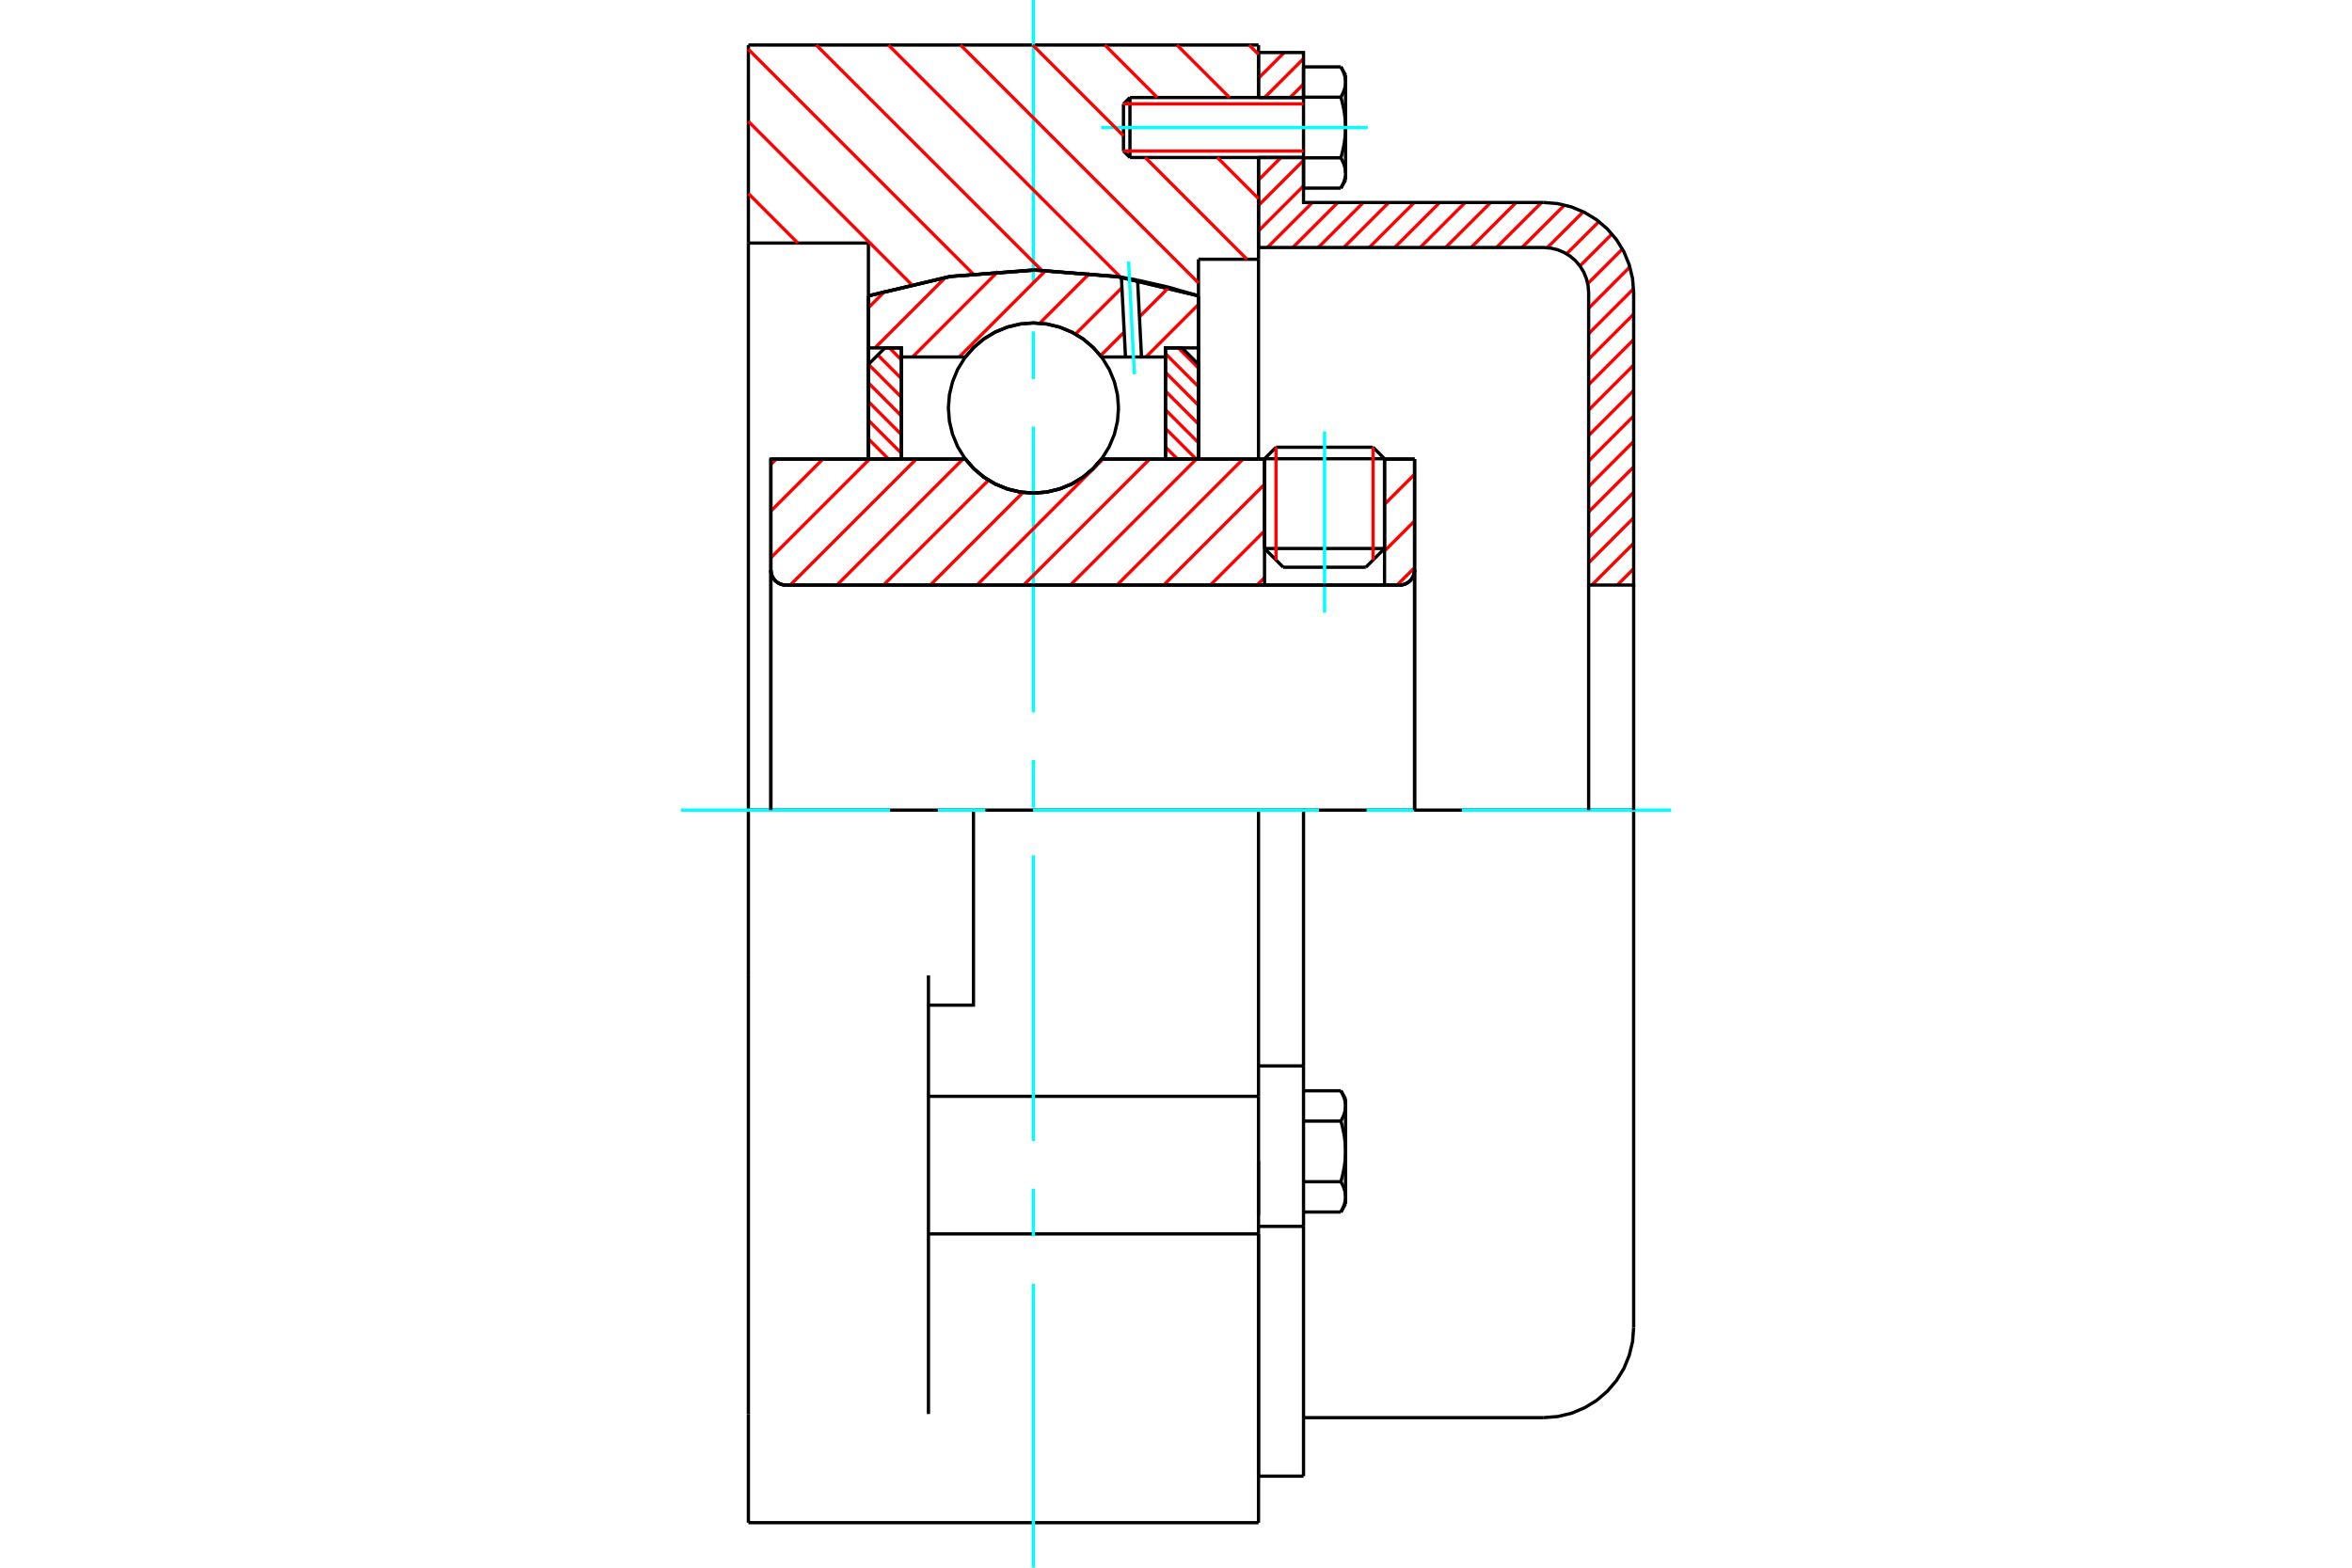 <?xml version="1.0" standalone="no"?>
<!DOCTYPE svg PUBLIC "-//W3C//DTD SVG 1.1//EN"
	"http://www.w3.org/Graphics/SVG/1.1/DTD/svg11.dtd">
<svg xmlns="http://www.w3.org/2000/svg" height="100%" width="100%" viewBox="0 0 36000 24000">
	<rect x="-1800" y="-1200" width="39600" height="26400" style="fill:#FFF"/>
	<g style="fill:none; fill-rule:evenodd" transform="matrix(1 0 0 1 0 0)">
		<g style="fill:none; stroke:#000; stroke-width:50; shape-rendering:geometricPrecision">
			<line x1="21192" y1="7023" x2="19355" y2="7023"/>
			<line x1="19531" y1="6847" x2="21016" y2="6847"/>
			<line x1="19355" y1="8397" x2="21192" y2="8397"/>
			<line x1="20905" y1="8684" x2="19642" y2="8684"/>
			<polyline points="21422,8957 21458,8954 21493,8946 21526,8932 21557,8913 21584,8890 21608,8862 21627,8832 21640,8798 21649,8763 21652,8727"/>
			<line x1="21652" y1="7028" x2="21652" y2="8727"/>
			<line x1="21192" y1="7028" x2="21652" y2="7028"/>
			<line x1="16860" y1="7028" x2="19355" y2="7028"/>
			<polyline points="14776,7028 14909,7179 15063,7308 15236,7411 15422,7487 15618,7533 15818,7549 16019,7533 16214,7487 16401,7411 16573,7308 16727,7179 16860,7028"/>
			<line x1="11799" y1="7028" x2="14776" y2="7028"/>
			<line x1="11799" y1="8727" x2="11799" y2="7028"/>
			<polyline points="11799,8727 11802,8763 11810,8798 11824,8832 11843,8862 11866,8890 11894,8913 11924,8932 11958,8946 11993,8954 12029,8957"/>
			<line x1="21422" y1="8957" x2="12029" y2="8957"/>
			<line x1="21652" y1="8727" x2="21652" y2="12402"/>
			<line x1="11799" y1="8727" x2="11799" y2="12402"/>
			<line x1="19531" y1="6847" x2="19355" y2="7023"/>
			<line x1="21192" y1="7023" x2="21016" y2="6847"/>
			<line x1="20905" y1="8684" x2="21192" y2="8397"/>
			<line x1="19355" y1="8397" x2="19642" y2="8684"/>
			<line x1="19355" y1="7023" x2="19355" y2="8397"/>
			<line x1="21192" y1="8397" x2="21192" y2="7023"/>
			<polyline points="21422,8957 21458,8954 21493,8946 21526,8932 21557,8913 21584,8890 21608,8862 21627,8832 21640,8798 21649,8763 21652,8727"/>
			<polyline points="11799,8727 11802,8763 11810,8798 11824,8832 11843,8862 11866,8890 11894,8913 11924,8932 11958,8946 11993,8954 12029,8957"/>
			<line x1="11455" y1="689" x2="19263" y2="689"/>
			<line x1="19263" y1="18890" x2="19263" y2="16784"/>
			<line x1="14211" y1="16784" x2="19263" y2="16784"/>
			<line x1="19263" y1="12402" x2="19263" y2="16784"/>
			<line x1="19263" y1="12402" x2="14900" y2="12402"/>
			<line x1="19263" y1="18890" x2="19263" y2="23311"/>
			<line x1="11455" y1="23311" x2="11455" y2="21648"/>
			<line x1="14211" y1="21648" x2="14211" y2="14932"/>
			<line x1="14900" y1="12402" x2="11455" y2="12402"/>
			<line x1="13292" y1="3721" x2="11455" y2="3721"/>
			<line x1="13292" y1="4529" x2="13292" y2="3721"/>
			<polyline points="18344,4529 17097,4233 15818,4134 14540,4233 13292,4529"/>
			<line x1="18344" y1="3969" x2="18344" y2="4529"/>
			<line x1="19263" y1="3969" x2="18344" y2="3969"/>
			<line x1="19263" y1="2411" x2="19263" y2="3969"/>
			<line x1="19263" y1="689" x2="19263" y2="1493"/>
			<line x1="11455" y1="3721" x2="11455" y2="689"/>
			<line x1="11455" y1="14932" x2="11455" y2="12402"/>
			<polyline points="14211,15388 14900,15388 14900,12402"/>
			<line x1="13292" y1="7028" x2="13292" y2="4529"/>
			<line x1="18344" y1="4529" x2="18344" y2="7028"/>
			<line x1="19263" y1="17776" x2="19263" y2="18597"/>
			<line x1="19263" y1="3969" x2="19263" y2="7028"/>
			<line x1="11455" y1="12402" x2="11455" y2="3721"/>
			<line x1="11455" y1="21648" x2="11455" y2="14932"/>
			<line x1="14211" y1="18890" x2="19263" y2="18890"/>
			<line x1="11455" y1="23311" x2="19263" y2="23311"/>
			<line x1="19263" y1="16318" x2="19952" y2="16318"/>
			<line x1="19952" y1="16574" x2="19952" y2="16318"/>
			<line x1="19952" y1="16632" x2="19952" y2="16574"/>
			<line x1="19952" y1="18775" x2="19952" y2="16632"/>
			<polyline points="19952,16318 19952,12402 19263,12402"/>
			<line x1="19263" y1="22599" x2="19263" y2="18890"/>
			<line x1="19952" y1="22599" x2="19952" y2="18775"/>
			<polyline points="20595,16931 20595,16924 20595,16918 20595,16912 20594,16905 20594,16899 20593,16892 20592,16886 20592,16880 20591,16873 20589,16867 20588,16861 20587,16854 20585,16848 20584,16842 20582,16835 20580,16829 20579,16822 20577,16816 20574,16809 20572,16803 20570,16796 20567,16789 20565,16783 20562,16776 20559,16769 20556,16762 20553,16755 20550,16749 20546,16742 20543,16735 20539,16728 20536,16720 20532,16713 20528,16706 20523,16699"/>
			<line x1="20595" y1="16823" x2="20595" y2="16931"/>
			<polyline points="20595,17627 20595,17614 20595,17601 20595,17589 20594,17576 20594,17563 20593,17550 20592,17538 20592,17525 20591,17512 20589,17500 20588,17487 20587,17474 20585,17461 20584,17448 20582,17436 20580,17423 20579,17410 20577,17397 20574,17384 20572,17371 20570,17357 20567,17344 20565,17331 20562,17317 20559,17304 20556,17290 20553,17276 20550,17263 20546,17249 20543,17235 20539,17221 20536,17206 20532,17192 20528,17177 20523,17163"/>
			<line x1="20595" y1="16931" x2="20595" y2="17627"/>
			<polyline points="20523,17163 20528,17155 20532,17148 20536,17141 20539,17134 20543,17127 20546,17120 20550,17113 20553,17106 20556,17099 20559,17092 20562,17085 20565,17079 20567,17072 20570,17065 20572,17059 20574,17052 20577,17046 20579,17039 20580,17033 20582,17026 20584,17020 20585,17013 20587,17007 20588,17001 20589,16994 20591,16988 20592,16982 20592,16975 20593,16969 20594,16962 20594,16956 20595,16950 20595,16943 20595,16937 20595,16931"/>
			<polyline points="20595,18323 20595,18317 20595,18310 20595,18304 20594,18297 20594,18291 20593,18285 20592,18278 20592,18272 20591,18266 20589,18259 20588,18253 20587,18247 20585,18240 20584,18234 20582,18227 20580,18221 20579,18214 20577,18208 20574,18201 20572,18195 20570,18188 20567,18182 20565,18175 20562,18168 20559,18161 20556,18155 20553,18148 20550,18141 20546,18134 20543,18127 20539,18120 20536,18113 20532,18105 20528,18098 20523,18091"/>
			<line x1="20595" y1="17627" x2="20595" y2="18323"/>
			<polyline points="20523,18091 20528,18076 20532,18062 20536,18047 20539,18033 20543,18019 20546,18005 20550,17991 20553,17977 20556,17963 20559,17950 20562,17936 20565,17923 20567,17910 20570,17896 20572,17883 20574,17870 20577,17857 20579,17844 20580,17831 20582,17818 20584,17805 20585,17792 20587,17779 20588,17767 20589,17754 20591,17741 20592,17729 20592,17716 20593,17703 20594,17690 20594,17678 20595,17665 20595,17652 20595,17640 20595,17627"/>
			<line x1="20595" y1="18323" x2="20595" y2="18431"/>
			<polyline points="20523,18555 20528,18548 20532,18540 20536,18533 20539,18526 20543,18519 20546,18512 20550,18505 20553,18498 20556,18491 20559,18484 20562,18478 20565,18471 20567,18464 20570,18458 20572,18451 20574,18445 20577,18438 20579,18431 20580,18425 20582,18419 20584,18412 20585,18406 20587,18399 20588,18393 20589,18387 20591,18380 20592,18374 20592,18367 20593,18361 20594,18355 20594,18348 20595,18342 20595,18336 20595,18329 20595,18323"/>
			<line x1="19952" y1="18555" x2="20523" y2="18555"/>
			<line x1="19952" y1="18091" x2="20523" y2="18091"/>
			<line x1="19952" y1="17163" x2="20523" y2="17163"/>
			<line x1="19952" y1="16699" x2="20523" y2="16699"/>
			<polyline points="25005,12402 23627,12402 19952,12402"/>
			<line x1="25005" y1="20325" x2="25005" y2="12402"/>
			<line x1="17196" y1="1591" x2="17196" y2="2313"/>
			<line x1="17295" y1="1493" x2="17295" y2="2411"/>
			<polyline points="20595,1256 20595,1250 20595,1243 20595,1237 20594,1231 20594,1224 20593,1218 20592,1212 20592,1205 20591,1199 20589,1192 20588,1186 20587,1180 20585,1173 20584,1167 20582,1160 20580,1154 20579,1147 20577,1141 20574,1134 20572,1128 20570,1121 20567,1115 20565,1108 20562,1101 20559,1095 20556,1088 20553,1081 20550,1074 20546,1067 20543,1060 20539,1053 20536,1046 20532,1039 20528,1031 20523,1024"/>
			<line x1="20595" y1="1148" x2="20595" y2="1256"/>
			<polyline points="20523,2880 20528,2873 20532,2866 20536,2859 20539,2851 20543,2844 20546,2837 20550,2830 20553,2823 20556,2817 20559,2810 20562,2803 20565,2796 20567,2790 20570,2783 20572,2776 20574,2770 20577,2763 20579,2757 20580,2750 20582,2744 20584,2737 20585,2731 20587,2725 20588,2718 20589,2712 20591,2706 20592,2699 20592,2693 20593,2686 20594,2680 20594,2674 20595,2667 20595,2661 20595,2655 20595,2648 20595,2756"/>
			<polyline points="20595,1952 20595,1939 20595,1927 20595,1914 20594,1901 20594,1889 20593,1876 20592,1863 20592,1850 20591,1838 20589,1825 20588,1812 20587,1799 20585,1787 20584,1774 20582,1761 20580,1748 20579,1735 20577,1722 20574,1709 20572,1696 20570,1683 20567,1669 20565,1656 20562,1643 20559,1629 20556,1616 20553,1602 20550,1588 20546,1574 20543,1560 20539,1546 20536,1532 20532,1517 20528,1503 20523,1488"/>
			<line x1="20595" y1="1256" x2="20595" y2="1952"/>
			<polyline points="20523,1488 20528,1481 20532,1473 20536,1466 20539,1459 20543,1452 20546,1445 20550,1438 20553,1431 20556,1424 20559,1418 20562,1411 20565,1404 20567,1397 20570,1391 20572,1384 20574,1378 20577,1371 20579,1365 20580,1358 20582,1352 20584,1345 20585,1339 20587,1332 20588,1326 20589,1320 20591,1313 20592,1307 20592,1301 20593,1294 20594,1288 20594,1281 20595,1275 20595,1269 20595,1262 20595,1256"/>
			<polyline points="20595,2648 20595,2642 20595,2636 20595,2629 20594,2623 20594,2616 20593,2610 20592,2604 20592,2597 20591,2591 20589,2585 20588,2578 20587,2572 20585,2566 20584,2559 20582,2553 20580,2546 20579,2540 20577,2533 20574,2527 20572,2520 20570,2514 20567,2507 20565,2500 20562,2494 20559,2487 20556,2480 20553,2473 20550,2466 20546,2459 20543,2452 20539,2445 20536,2438 20532,2431 20528,2424 20523,2416"/>
			<line x1="20595" y1="1952" x2="20595" y2="2648"/>
			<polyline points="20523,2416 20528,2402 20532,2387 20536,2373 20539,2358 20543,2344 20546,2330 20550,2316 20553,2302 20556,2289 20559,2275 20562,2262 20565,2248 20567,2235 20570,2222 20572,2208 20574,2195 20577,2182 20579,2169 20580,2156 20582,2143 20584,2130 20585,2118 20587,2105 20588,2092 20589,2079 20591,2067 20592,2054 20592,2041 20593,2028 20594,2016 20594,2003 20595,1990 20595,1978 20595,1965 20595,1952"/>
			<line x1="19952" y1="1488" x2="20523" y2="1488"/>
			<polyline points="19952,1488 19952,2416 20523,2416"/>
			<line x1="19952" y1="1024" x2="20523" y2="1024"/>
			<line x1="19952" y1="1024" x2="19952" y2="1488"/>
			<line x1="19952" y1="2880" x2="20523" y2="2880"/>
			<line x1="19952" y1="2416" x2="19952" y2="2880"/>
			<line x1="19263" y1="18775" x2="19952" y2="18775"/>
			<line x1="19263" y1="22599" x2="19952" y2="22599"/>
			<line x1="20595" y1="16823" x2="20523" y2="16699"/>
			<line x1="20523" y1="18555" x2="20595" y2="18431"/>
			<polyline points="23627,21703 23842,21686 24053,21636 24252,21553 24437,21440 24601,21300 24742,21135 24855,20951 24937,20751 24988,20541 25005,20325"/>
			<line x1="19952" y1="21703" x2="23627" y2="21703"/>
			<line x1="17295" y1="1493" x2="17196" y2="1591"/>
			<line x1="17196" y1="2313" x2="17295" y2="2411"/>
			<line x1="19952" y1="1493" x2="17295" y2="1493"/>
			<line x1="17295" y1="2411" x2="19952" y2="2411"/>
			<line x1="20595" y1="1148" x2="20523" y2="1024"/>
			<line x1="20523" y1="2880" x2="20595" y2="2756"/>
		</g>
		<g style="fill:none; stroke:#0FF; stroke-width:50; shape-rendering:geometricPrecision">
			<line x1="20274" y1="9381" x2="20274" y2="6603"/>
			<line x1="15818" y1="24000" x2="15818" y2="19656"/>
			<line x1="15818" y1="18927" x2="15818" y2="18198"/>
			<line x1="15818" y1="17469" x2="15818" y2="13094"/>
			<line x1="15818" y1="12365" x2="15818" y2="11635"/>
			<line x1="15818" y1="10906" x2="15818" y2="6531"/>
			<line x1="15818" y1="5802" x2="15818" y2="5073"/>
			<line x1="15818" y1="4344" x2="15818" y2="0"/>
			<line x1="10421" y1="12402" x2="13625" y2="12402"/>
			<line x1="14354" y1="12402" x2="15083" y2="12402"/>
			<line x1="15812" y1="12402" x2="20188" y2="12402"/>
			<line x1="20917" y1="12402" x2="21646" y2="12402"/>
			<line x1="22375" y1="12402" x2="25579" y2="12402"/>
			<line x1="16856" y1="1952" x2="20935" y2="1952"/>
		</g>
		<g style="fill:none; stroke:#F00; stroke-width:50; shape-rendering:geometricPrecision">
			<line x1="25005" y1="8707" x2="24755" y2="8957"/>
			<line x1="25005" y1="8317" x2="24365" y2="8957"/>
			<line x1="25005" y1="7927" x2="24316" y2="8616"/>
			<line x1="25005" y1="7537" x2="24316" y2="8226"/>
			<line x1="25005" y1="7148" x2="24316" y2="7837"/>
			<line x1="25005" y1="6758" x2="24316" y2="7447"/>
			<line x1="25005" y1="6368" x2="24316" y2="7057"/>
			<line x1="25005" y1="5978" x2="24316" y2="6667"/>
			<line x1="25005" y1="5589" x2="24316" y2="6278"/>
			<line x1="25005" y1="5199" x2="24316" y2="5888"/>
			<line x1="25005" y1="4809" x2="24316" y2="5498"/>
			<line x1="25003" y1="4421" x2="24316" y2="5108"/>
			<line x1="24947" y1="4087" x2="24316" y2="4719"/>
			<line x1="24833" y1="3812" x2="24302" y2="4343"/>
			<line x1="24673" y1="3582" x2="24183" y2="4072"/>
			<line x1="24473" y1="3392" x2="23979" y2="3886"/>
			<line x1="24234" y1="3242" x2="23683" y2="3792"/>
			<line x1="23947" y1="3139" x2="23296" y2="3789"/>
			<line x1="23595" y1="3100" x2="22906" y2="3789"/>
			<line x1="23206" y1="3100" x2="22517" y2="3789"/>
			<line x1="22816" y1="3100" x2="22127" y2="3789"/>
			<line x1="22426" y1="3100" x2="21737" y2="3789"/>
			<line x1="22036" y1="3100" x2="21347" y2="3789"/>
			<line x1="21647" y1="3100" x2="20958" y2="3789"/>
			<line x1="21257" y1="3100" x2="20568" y2="3789"/>
			<line x1="20867" y1="3100" x2="20178" y2="3789"/>
			<line x1="20477" y1="3100" x2="19788" y2="3789"/>
			<line x1="20088" y1="3100" x2="19399" y2="3789"/>
			<line x1="19952" y1="2846" x2="19263" y2="3535"/>
			<line x1="19952" y1="2456" x2="19263" y2="3145"/>
			<line x1="19607" y1="2411" x2="19263" y2="2756"/>
			<line x1="19952" y1="1287" x2="19746" y2="1493"/>
			<line x1="19952" y1="897" x2="19357" y2="1493"/>
			<line x1="19656" y1="804" x2="19263" y2="1197"/>
			<line x1="19266" y1="804" x2="19263" y2="807"/>
		</g>
		<g style="fill:none; stroke:#000; stroke-width:50; shape-rendering:geometricPrecision">
			<line x1="19263" y1="3789" x2="19263" y2="2411"/>
			<line x1="19263" y1="1493" x2="19952" y2="1493"/>
			<line x1="19952" y1="2411" x2="19263" y2="2411"/>
			<polyline points="19263,1493 19263,804 19952,804 19952,1493"/>
			<polyline points="19952,2411 19952,3100 23627,3100"/>
			<polyline points="25005,4478 24988,4263 24937,4053 24855,3853 24742,3669 24601,3504 24437,3364 24252,3251 24053,3168 23842,3117 23627,3100"/>
			<polyline points="25005,4478 25005,8957 24316,8957 24316,4478 24307,4371 24282,4266 24241,4166 24184,4073 24114,3991 24032,3921 23940,3865 23840,3823 23735,3798 23627,3789 19263,3789"/>
			<line x1="25005" y1="12402" x2="25005" y2="8957"/>
			<line x1="24316" y1="8957" x2="24316" y2="12402"/>
		</g>
		<g style="fill:none; stroke:#F00; stroke-width:50; shape-rendering:geometricPrecision">
			<line x1="19119" y1="689" x2="19263" y2="833"/>
			<line x1="18015" y1="689" x2="18819" y2="1493"/>
			<line x1="16911" y1="689" x2="17714" y2="1493"/>
			<line x1="18633" y1="2411" x2="19263" y2="3042"/>
			<line x1="15806" y1="689" x2="17196" y2="2079"/>
			<line x1="17529" y1="2411" x2="19086" y2="3969"/>
			<line x1="14702" y1="689" x2="18344" y2="4332"/>
			<line x1="13598" y1="689" x2="17155" y2="4247"/>
			<line x1="12493" y1="689" x2="15943" y2="4138"/>
			<line x1="11455" y1="755" x2="14890" y2="4189"/>
			<line x1="11455" y1="1859" x2="13948" y2="4352"/>
			<line x1="11455" y1="2963" x2="12212" y2="3721"/>
		</g>
		<g style="fill:none; stroke:#000; stroke-width:50; shape-rendering:geometricPrecision">
			<polyline points="18344,4529 17097,4233 15818,4134 14540,4233 13292,4529"/>
		</g>
		<g style="fill:none; stroke:#F00; stroke-width:50; shape-rendering:geometricPrecision">
			<line x1="21016" y1="6847" x2="21016" y2="8573"/>
			<line x1="19531" y1="8573" x2="19531" y2="6847"/>
			<line x1="13292" y1="7005" x2="13314" y2="7028"/>
			<line x1="13292" y1="6719" x2="13600" y2="7028"/>
			<line x1="13292" y1="6434" x2="13797" y2="6939"/>
			<line x1="13292" y1="6148" x2="13797" y2="6653"/>
			<line x1="13292" y1="5862" x2="13797" y2="6367"/>
			<line x1="13293" y1="5578" x2="13797" y2="6081"/>
			<line x1="13436" y1="5435" x2="13797" y2="5796"/>
			<line x1="13614" y1="5326" x2="13797" y2="5510"/>
		</g>
		<g style="fill:none; stroke:#000; stroke-width:50; shape-rendering:geometricPrecision">
			<polyline points="13797,7028 13797,5326 13544,5326 13292,5579 13292,7028 13797,7028"/>
		</g>
		<g style="fill:none; stroke:#F00; stroke-width:50; shape-rendering:geometricPrecision">
			<line x1="18036" y1="5326" x2="18344" y2="5635"/>
			<line x1="17839" y1="5415" x2="18344" y2="5920"/>
			<line x1="17839" y1="5701" x2="18344" y2="6206"/>
			<line x1="17839" y1="5987" x2="18344" y2="6492"/>
			<line x1="17839" y1="6273" x2="18344" y2="6778"/>
			<line x1="17839" y1="6558" x2="18309" y2="7028"/>
			<line x1="17839" y1="6844" x2="18023" y2="7028"/>
		</g>
		<g style="fill:none; stroke:#000; stroke-width:50; shape-rendering:geometricPrecision">
			<polyline points="17839,7028 17839,5326 18092,5326 18344,5579 18344,7028 17839,7028"/>
			<polyline points="17120,6246 17104,6043 17057,5844 16978,5655 16872,5481 16739,5326 16584,5193 16409,5086 16221,5008 16022,4960 15818,4944 15614,4960 15416,5008 15227,5086 15053,5193 14897,5326 14765,5481 14658,5655 14580,5844 14532,6043 14516,6246 14532,6450 14580,6649 14658,6838 14765,7012 14897,7167 15053,7300 15227,7407 15416,7485 15614,7533 15818,7549 16022,7533 16221,7485 16409,7407 16584,7300 16739,7167 16872,7012 16978,6838 17057,6649 17104,6450 17120,6246"/>
		</g>
		<g style="fill:none; stroke:#F00; stroke-width:50; shape-rendering:geometricPrecision">
			<line x1="18344" y1="4661" x2="17540" y2="5465"/>
			<line x1="17891" y1="4400" x2="17441" y2="4850"/>
			<line x1="17207" y1="5084" x2="16845" y2="5446"/>
			<line x1="17173" y1="4404" x2="16461" y2="5115"/>
			<line x1="16682" y1="4180" x2="15914" y2="4948"/>
			<line x1="16008" y1="4139" x2="14682" y2="5465"/>
			<line x1="15277" y1="4155" x2="13968" y2="5465"/>
			<line x1="14471" y1="4247" x2="13392" y2="5326"/>
			<line x1="13553" y1="4450" x2="13292" y2="4712"/>
		</g>
		<g style="fill:none; stroke:#000; stroke-width:50; shape-rendering:geometricPrecision">
			<polyline points="13292,7028 13292,5326 13292,4529"/>
			<polyline points="17164,4244 15864,4134 14562,4230 13292,4529"/>
			<polyline points="17412,4289 17288,4266 17164,4244"/>
			<polyline points="18344,4529 17882,4396 17412,4289"/>
			<polyline points="18344,4529 18344,5326 17839,5326 17839,5465 17839,7028"/>
			<polyline points="17839,5465 17472,5465 17227,5465 16860,5465 16727,5314 16573,5185 16401,5082 16214,5006 16019,4960 15818,4944 15618,4960 15422,5006 15236,5082 15063,5185 14909,5314 14776,5465 13797,5465 13797,7028"/>
			<polyline points="13797,5465 13797,5326 13292,5326"/>
			<line x1="18344" y1="5326" x2="18344" y2="7028"/>
		</g>
		<g style="fill:none; stroke:#0FF; stroke-width:50; shape-rendering:geometricPrecision">
			<line x1="17363" y1="5729" x2="17274" y2="4002"/>
		</g>
		<g style="fill:none; stroke:#000; stroke-width:50; shape-rendering:geometricPrecision">
			<line x1="17227" y1="5465" x2="17164" y2="4244"/>
			<line x1="17472" y1="5465" x2="17412" y2="4289"/>
		</g>
		<g style="fill:none; stroke:#F00; stroke-width:50; shape-rendering:geometricPrecision">
			<line x1="21652" y1="8690" x2="21384" y2="8957"/>
			<line x1="21652" y1="7975" x2="21192" y2="8435"/>
			<line x1="21652" y1="7261" x2="21192" y2="7720"/>
			<line x1="19355" y1="8843" x2="19241" y2="8957"/>
			<line x1="19355" y1="8128" x2="18526" y2="8957"/>
			<line x1="19355" y1="7414" x2="17812" y2="8957"/>
			<line x1="19026" y1="7028" x2="17097" y2="8957"/>
			<line x1="18312" y1="7028" x2="16383" y2="8957"/>
			<line x1="17597" y1="7028" x2="15668" y2="8957"/>
			<line x1="16883" y1="7028" x2="14954" y2="8957"/>
			<line x1="15658" y1="7538" x2="14239" y2="8957"/>
			<line x1="15130" y1="7352" x2="13524" y2="8957"/>
			<line x1="14739" y1="7028" x2="12810" y2="8957"/>
			<line x1="14025" y1="7028" x2="12095" y2="8957"/>
			<line x1="13310" y1="7028" x2="11799" y2="8539"/>
			<line x1="12595" y1="7028" x2="11799" y2="7824"/>
			<line x1="11881" y1="7028" x2="11799" y2="7110"/>
		</g>
		<g style="fill:none; stroke:#000; stroke-width:50; shape-rendering:geometricPrecision">
			<line x1="21652" y1="12402" x2="21652" y2="7028"/>
			<polyline points="21422,8957 21458,8954 21493,8946 21526,8932 21557,8913 21584,8890 21608,8862 21627,8832 21640,8798 21649,8763 21652,8727"/>
			<polyline points="21422,8957 21192,8957 21192,7028"/>
			<polyline points="21192,8957 19355,8957 19355,7028"/>
			<line x1="19355" y1="8957" x2="12029" y2="8957"/>
			<polyline points="11799,8727 11802,8763 11810,8798 11824,8832 11843,8862 11866,8890 11894,8913 11924,8932 11958,8946 11993,8954 12029,8957"/>
			<polyline points="11799,8727 11799,7028 12304,7028 14776,7028 14909,7179 15063,7308 15236,7411 15422,7487 15618,7533 15818,7549 16019,7533 16214,7487 16401,7411 16573,7308 16727,7179 16860,7028 19355,7028"/>
			<line x1="21192" y1="7028" x2="21652" y2="7028"/>
			<line x1="11799" y1="12402" x2="11799" y2="8727"/>
		</g>
		<g style="fill:none; stroke:#F00; stroke-width:50; shape-rendering:geometricPrecision">
			<line x1="19952" y1="1591" x2="17196" y2="1591"/>
			<line x1="17196" y1="2313" x2="19952" y2="2313"/>
		</g>
	</g>
</svg>

